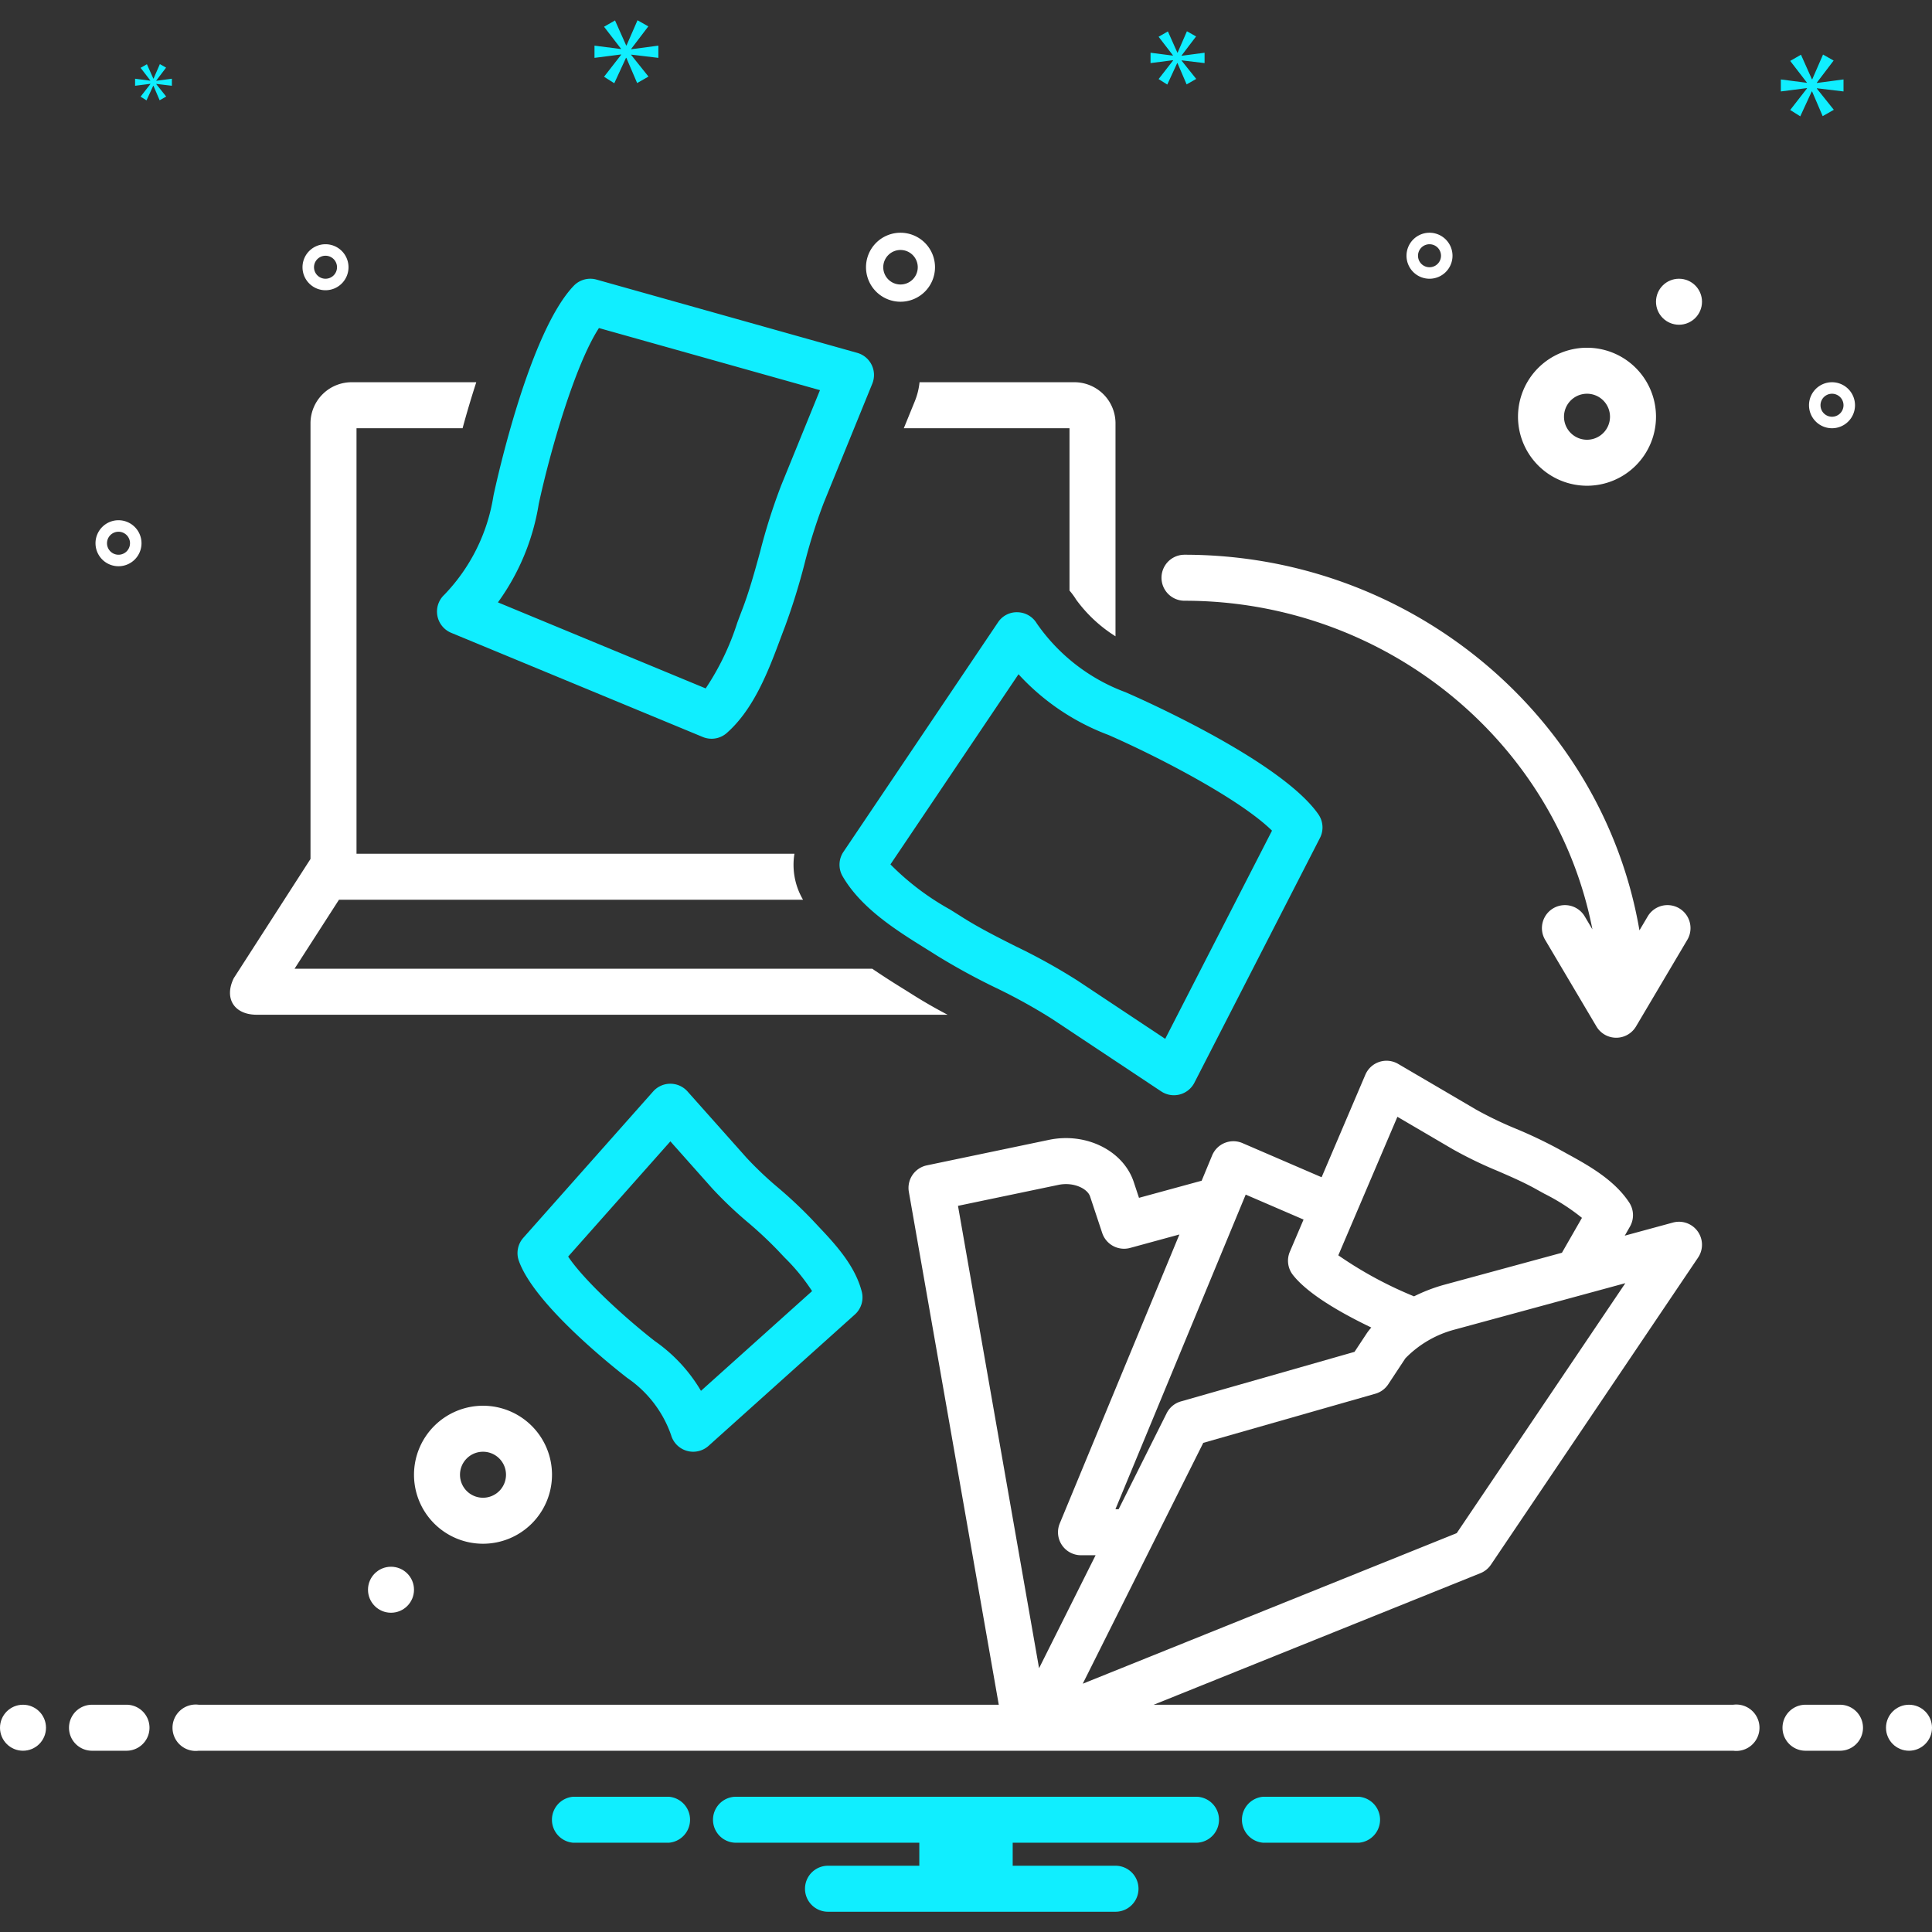 <svg xmlns="http://www.w3.org/2000/svg" version="1.1" xmlns:xlink="http://www.w3.org/1999/xlink" width="512" height="512" x="0" y="0" viewBox="0 0 168 168" style="enable-background:new 0 0 512 512" xml:space="preserve" class=""><rect x="0" y="0" width="168" height="168" fill="#333333" stroke="none"/><g><circle cx="2" cy="150.238" r="2" fill="#ffffff" opacity="1" data-original="#2d4356" class=""></circle><path fill="#ffffff" d="M11 148.238H8a2 2 0 0 0 0 4h3a2 2 0 0 0 0-4zM160 148.238h-3a2 2 0 0 0 0 4h3a2 2 0 0 0 0-4z" opacity="1" data-original="#2d4356" class=""></path><circle cx="166" cy="150.238" r="2" fill="#ffffff" opacity="1" data-original="#2d4356" class=""></circle><path fill="#10eeff" d="M118.154 156.238h-8.308a2.006 2.006 0 0 0 0 4h8.308a2.006 2.006 0 0 0 0-4zM58.154 156.238h-8.308a2.006 2.006 0 0 0 0 4h8.308a2.006 2.006 0 0 0 0-4zM104 156.238H64a2 2 0 0 0 0 4h15.94v2H72a2 2 0 0 0 0 4h25a2 2 0 1 0 0-4h-8.94v-2H104a2 2 0 1 0 0-4z" opacity="1" data-original="#0bceb2" class=""></path><path fill="#ffffff" d="M36 128.238a6 6 0 1 0 6-6 6.007 6.007 0 0 0-6 6zm8 0a2 2 0 1 1-2-2 2 2 0 0 1 2 2z" opacity="1" data-original="#2d4356" class=""></path><circle cx="34" cy="138.238" r="2" fill="#ffffff" opacity="1" data-original="#2d4356" class=""></circle><path fill="#ffffff" d="M138 42.238a6 6 0 1 0-6-6 6.007 6.007 0 0 0 6 6zm0-8a2 2 0 1 1-2 2 2 2 0 0 1 2-2z" opacity="1" data-original="#2d4356" class=""></path><circle cx="146" cy="26.238" r="2" fill="#ffffff" opacity="1" data-original="#2d4356" class=""></circle><path fill="#10eeff" d="M38.649 51.705a2 2 0 0 0 .586 3.323l21.876 9.058a2 2 0 0 0 2.09-.35c2.385-2.108 3.646-5.481 4.659-8.192.138-.368.272-.728.405-1.072a56.635 56.635 0 0 0 1.69-5.434 47.509 47.509 0 0 1 1.68-5.325l4.217-10.35a2 2 0 0 0-1.311-2.68l-22.667-6.37a1.998 1.998 0 0 0-1.987.543c-3.838 4.016-6.657 16.761-6.967 18.201l-.022.12a15.94 15.94 0 0 1-4.25 8.528zm8.195-7.866c.973-4.518 3.139-12.088 5.238-15.313l19.22 5.401-3.371 8.277a51.122 51.122 0 0 0-1.834 5.776c-.465 1.697-.947 3.45-1.564 5.052-.138.358-.277.73-.42 1.112a22.594 22.594 0 0 1-2.75 5.718L43.298 52.38a19.923 19.923 0 0 0 3.547-8.541z" opacity="1" data-original="#0bceb2" class=""></path><path fill="#ffffff" d="M22.326 88.238H82.4a43.978 43.978 0 0 1-3.08-1.772c-.303-.192-.62-.39-.947-.593a68.823 68.823 0 0 1-2.526-1.635H25.613l3.862-6h40.358l-.027-.04a5.997 5.997 0 0 1-.725-3.96h-38.08v-37h9.224c.339-1.25.738-2.607 1.191-4H30.644A3.578 3.578 0 0 0 27 36.745v37.947l-6.669 10.362c-.867 1.758.027 3.184 1.995 3.184zM93 51.354a5.962 5.962 0 0 1 .578.787A12.342 12.342 0 0 0 97 55.33V36.745a3.578 3.578 0 0 0-3.644-3.507H79.96a5.98 5.98 0 0 1-.403 1.634l-.965 2.366H93z" opacity="1" data-original="#2d4356" class=""></path><path fill="#10eeff" d="M90.152 54.206a1.999 1.999 0 0 0-1.663-.967 1.954 1.954 0 0 0-1.709.882L73.341 74.077a2 2 0 0 0-.072 2.118c1.616 2.795 4.722 4.729 7.217 6.282.338.21.668.416.983.617a57.7 57.7 0 0 0 5.07 2.776 48.369 48.369 0 0 1 4.97 2.748l9.465 6.286a2 2 0 0 0 2.885-.753l10.92-21.285a2 2 0 0 0-.138-2.057c-3.223-4.624-15.346-9.997-16.717-10.594a2.206 2.206 0 0 0-.113-.045 16.238 16.238 0 0 1-7.66-5.964zm20.457 18.025-9.287 18.103-7.6-5.048a52.066 52.066 0 0 0-5.381-2.988c-1.598-.805-3.25-1.638-4.723-2.578-.326-.208-.668-.42-1.018-.639a22.876 22.876 0 0 1-5.17-3.916L88.566 58.63a20.232 20.232 0 0 0 7.814 5.277c4.315 1.884 11.445 5.58 14.23 8.325zM54.525 119.805c.033.025.067.05.102.073a10.02 10.02 0 0 1 3.727 4.906 2 2 0 0 0 3.26.942l12.722-11.421a2 2 0 0 0 .6-1.989c-.598-2.319-2.375-4.199-3.803-5.71l-.54-.576a38.256 38.256 0 0 0-2.917-2.74 31.4 31.4 0 0 1-2.748-2.602l-5.144-5.78a2.002 2.002 0 0 0-1.494-.67h-.001a1.998 1.998 0 0 0-1.495.673l-11.29 12.726a2 2 0 0 0-.39 1.99c1.322 3.758 8.071 9.137 9.41 10.178zm3.768-20.556 3.648 4.1a34.856 34.856 0 0 0 3.1 2.95 34.858 34.858 0 0 1 2.617 2.45l.569.605a17.179 17.179 0 0 1 2.389 2.916l-9.662 8.673a13.827 13.827 0 0 0-4.023-4.335c-2.518-1.963-6.11-5.221-7.527-7.34z" opacity="1" data-original="#0bceb2" class=""></path><g fill="#2d4356"><path d="M103 52.238c17.483 0 32.284 12.249 35.472 28.579l-.67-1.13a2 2 0 1 0-3.442 2.038l4.46 7.532a2 2 0 0 0 3.442 0l4.46-7.532a2 2 0 0 0-3.443-2.038l-.718 1.213C139.367 62.297 122.713 48.238 103 48.238a2 2 0 0 0 0 4zM150.721 148.238h-50.399l28.412-11.44a2.004 2.004 0 0 0 .912-.738l18.012-26.704a2 2 0 0 0-2.183-3.047l-4.191 1.14.45-.787a2 2 0 0 0-.062-2.093c-1.318-2.008-3.612-3.263-5.456-4.273l-.705-.39a40.266 40.266 0 0 0-3.666-1.744 32.492 32.492 0 0 1-3.477-1.669l-6.79-3.98a2 2 0 0 0-2.851.94l-3.804 8.916-6.88-2.968a2 2 0 0 0-2.64 1.072l-.91 2.198-5.45 1.488-.457-1.378c-.907-2.727-4.145-4.338-7.373-3.663l-10.622 2.219a2 2 0 0 0-1.56 2.303l7.819 44.598H17.279a2.017 2.017 0 1 0 0 4H150.72a2.017 2.017 0 1 0 0-4zm-9.387-36.658-14.662 21.736-32.52 13.094 10.48-20.944 14.963-4.272a1.998 1.998 0 0 0 1.12-.82l1.49-2.257a9.295 9.295 0 0 1 4.338-2.515zm-19.82-14.468 4.832 2.832a36.135 36.135 0 0 0 3.905 1.887c1.171.509 2.278.99 3.304 1.564l.74.409a18.066 18.066 0 0 1 3.266 2.096l-1.741 3.035-10.327 2.808a14.533 14.533 0 0 0-2.533.983 34.313 34.313 0 0 1-6.585-3.568zm-13.192 6.767 5.031 2.17-1.192 2.795a2.002 2.002 0 0 0 .264 2.018c1.299 1.658 4.158 3.3 6.818 4.575a5.457 5.457 0 0 0-.376.476l-1.082 1.639-15.097 4.31a1.997 1.997 0 0 0-1.24 1.028l-4.177 8.348h-.278zm-16.29-.845c1.293-.274 2.526.308 2.758 1.009l1.055 3.175a2.002 2.002 0 0 0 2.425 1.298l4.287-1.17-10.405 25.127A2 2 0 0 0 94 135.238h1.27l-4.916 9.824-7.05-40.206zM78.305 26.238a3 3 0 1 0-3-3 3.003 3.003 0 0 0 3 3zm0-4.5a1.5 1.5 0 1 1-1.5 1.5 1.501 1.501 0 0 1 1.5-1.5zM159.305 33.238a2 2 0 1 0 2 2 2.002 2.002 0 0 0-2-2zm0 3a1 1 0 1 1 1-1 1.001 1.001 0 0 1-1 1zM10.305 45.238a2 2 0 1 0 2 2 2.002 2.002 0 0 0-2-2zm0 3a1 1 0 1 1 1-1 1.001 1.001 0 0 1-1 1zM124.305 20.238a2 2 0 1 0 2 2 2.002 2.002 0 0 0-2-2zm0 3a1 1 0 1 1 1-1 1.001 1.001 0 0 1-1 1zM30.305 23.238a2 2 0 1 0-2 2 2.002 2.002 0 0 0 2-2zm-3 0a1 1 0 1 1 1 1 1.001 1.001 0 0 1-1-1z" fill="#ffffff" opacity="1" data-original="#2d4356" class=""></path></g><path fill="#10eeff" d="m54.888 4.249 1.487-1.955-.939-.532-.955 2.19h-.031l-.97-2.175-.955.548 1.471 1.909v.031l-2.301-.297v1.064l2.316-.297v.031l-1.486 1.908.891.564 1.018-2.206h.031l.939 2.19.986-.563-1.502-1.878V4.75l2.362.282V3.968l-2.362.313zM13.081 7.305l-.856 1.099.514.324.586-1.27h.017l.541 1.261.568-.324-.865-1.082v-.017l1.36.162v-.613l-1.36.18v-.018l.856-1.126-.54-.306-.55 1.261h-.018l-.559-1.252-.55.315.847 1.099v.018l-1.325-.171v.613l1.334-.171zM160.305 7.951V6.908l-2.317.307v-.031l1.458-1.918-.921-.522-.936 2.148h-.031l-.951-2.133-.937.538 1.443 1.872V7.2l-2.257-.292v1.043l2.272-.291v.031l-1.458 1.872.875.553.998-2.165h.03l.921 2.149.967-.552-1.473-1.842v-.031zM102.748 4.824l1.258-1.655-.795-.45-.807 1.853h-.027l-.82-1.84-.809.464 1.245 1.615v.026l-1.946-.251v.9l1.959-.251v.026l-1.258 1.615.755.477.861-1.867h.026l.795 1.853.834-.476-1.271-1.589v-.026l1.998.238v-.9l-1.998.264z" opacity="1" data-original="#0bceb2" class=""></path></g></svg>
